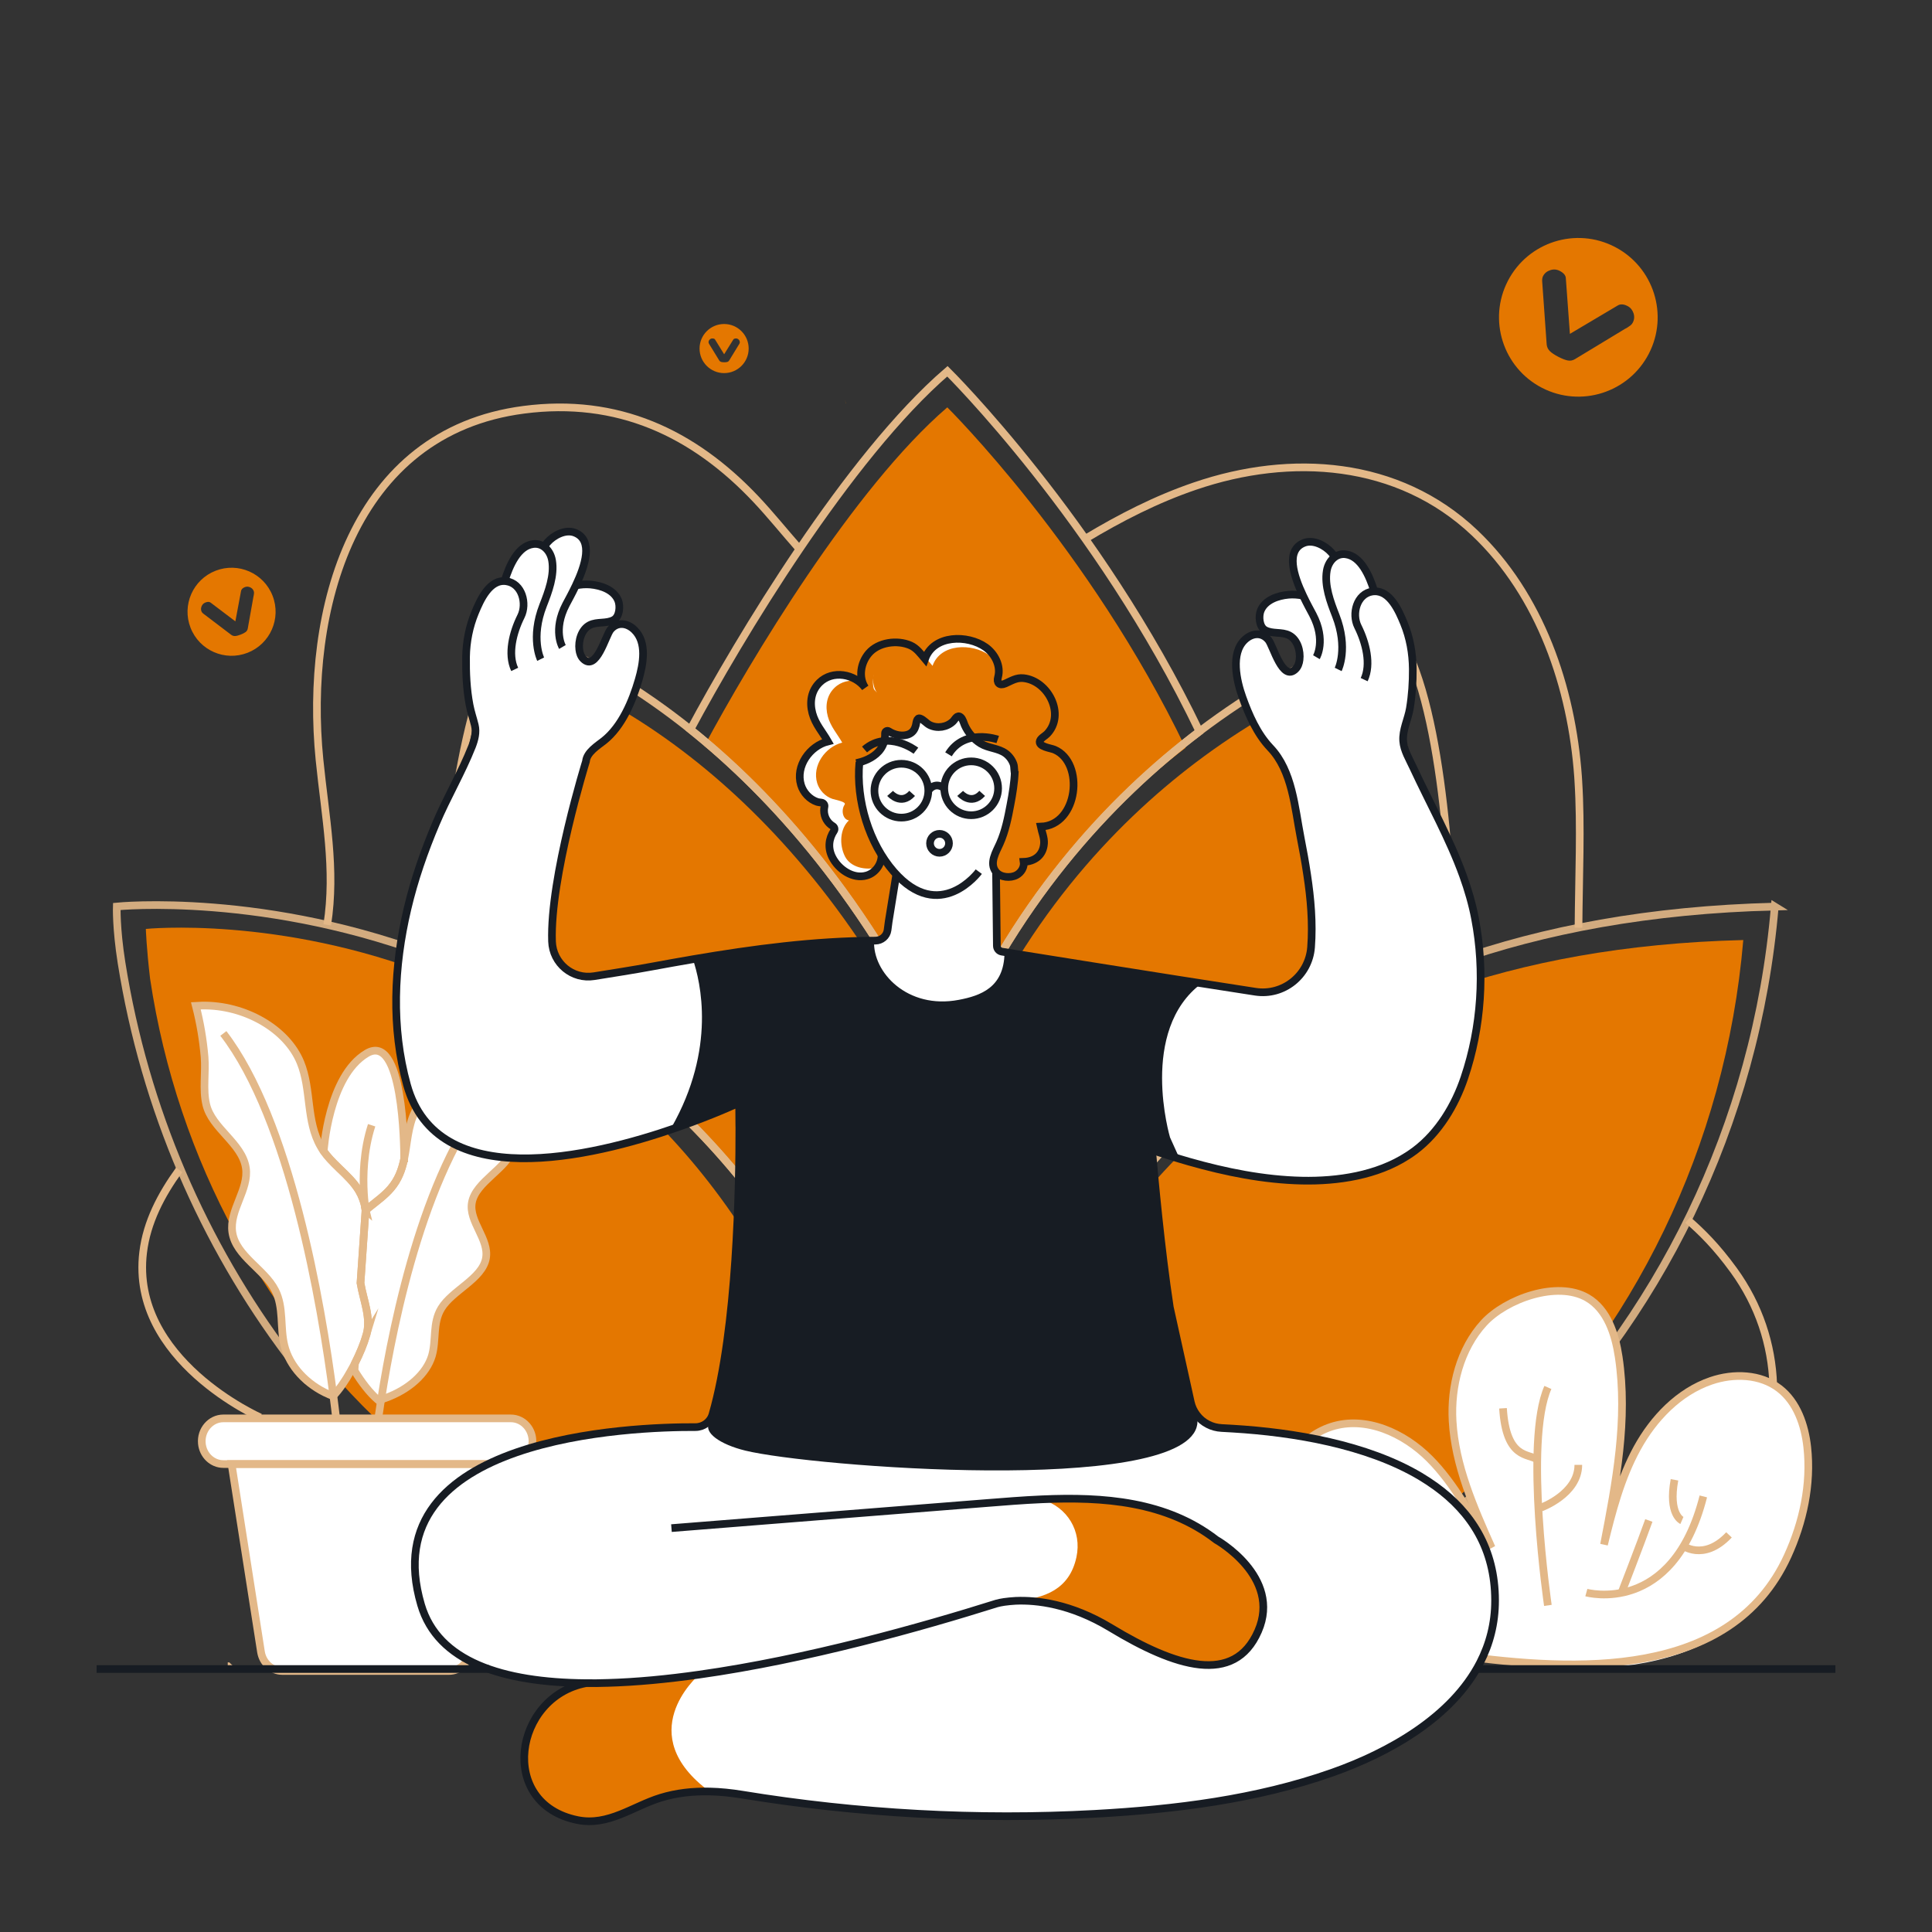 <?xml version="1.0" encoding="UTF-8"?><svg id="Layer_2" xmlns="http://www.w3.org/2000/svg" viewBox="0 0 1000 1000"><rect x="0" y="0" width="1000" height="1000" fill="#333333" stroke="none"/><defs><style>.cls-1{fill:#fff;}.cls-2{fill:#e47700;}.cls-3{fill:#171c23;}.cls-4{opacity:.9;}.cls-4,.cls-5{stroke:#e3b888;}.cls-4,.cls-5,.cls-6{fill:none;stroke-miterlimit:10;stroke-width:3.97px;}.cls-6{stroke:#171c23;}</style></defs><path class="cls-2" d="m437.61,207.8c-.03-.07-.1-.17-.13-.27t.07-.07c.03.1.03.2.07.34Z"/><path class="cls-2" d="m437.85,208.95c-.1-.37-.17-.71-.2-1.01.2.5.27.88.2,1.01Z"/><path class="cls-2" d="m454.37,718.65l-.03.03v-.1s.03.03.03.06Z"/><path class="cls-2" d="m482.77,553.33c-.25.56-.46,1.12-.71,1.72-18.46,44.92-31.33,98.73-34.33,163.09-51.25-125.54-136.27-186.31-212.03-215.49,1.36-41.95,7.19-114.89,31.03-159.72,0,0,40.32,9.43,91.07,49.19,40.04,31.37,86.63,81.68,124.97,161.21Z"/><path class="cls-2" d="m490.33,552.65l-1.73-.38c.25-.6.46-1.18.71-1.75.34.7.68,1.43,1.02,2.13Z"/><path class="cls-2" d="m454.37,718.65l-.03.03v-.1s.03.03.03.06Z"/><path class="cls-2" d="m490.33,552.65l-1.73-.38c.25-.6.46-1.18.71-1.75.34.7.68,1.43,1.02,2.13Z"/><path class="cls-2" d="m457.19,840.81c-.49.03-.98.03-1.48.03-191.22,0-349.63-144.91-378.02-334.23-1.91-16.16-2.2-25.8-2.2-25.8,0,0,68.98-6.99,149.01,24.49,70.95,27.92,150.57,86.07,198.56,206.2v.09l.03-.03c.29.72.58,1.43.84,2.18,14.34,36.35,25.76,78.34,33.22,126.81,0,.09.03.18.03.27Z"/><path class="cls-2" d="m454.37,718.65l-.03.03v-.1s.03.03.03.06Z"/><path class="cls-2" d="m902.32,486.57c-18.27,214.45-192.22,382.81-404.34,383.67.12-9.74,3.17-119.81,69.61-219.61,26.96-40.55,64.46-79.42,116.48-109.15,1.33-.76,2.62-1.5,3.98-2.23,1.63-.92,3.3-1.81,4.96-2.71.43-.25.89-.48,1.36-.73,1.63-.86,3.26-1.72,4.93-2.55.86-.45,1.73-.89,2.62-1.31,1.79-.92,3.61-1.81,5.42-2.67,1.69-.83,3.42-1.62,5.15-2.42.22-.1.4-.19.62-.29,1.29-.6,2.59-1.18,3.91-1.75,1.63-.76,3.27-1.46,4.93-2.16,4.84-2.1,9.83-4.11,14.92-6.02l1.76-.67c2.16-.83,4.31-1.62,6.5-2.39,44.06-15.63,96.02-25.5,157.21-27.02Z"/><path class="cls-2" d="m613.65,387.09c-43.32,32.82-92.13,84.54-124.34,163.42-38.27-81.11-84.77-132.42-124.74-164.41,23.6-44.02,77.1-133.44,125.75-175.26,0,0,73.62,72.77,123.32,176.25Z"/><path class="cls-2" d="m740.8,505.23c-2.15.75-4.26,1.53-6.38,2.34l-1.72.66c-4.99,1.87-9.89,3.84-14.63,5.9-1.63.69-3.23,1.37-4.84,2.12-1.3.56-2.57,1.12-3.84,1.72-.21.09-.39.19-.61.28-1.69.78-3.39,1.56-5.05,2.37-1.78.84-3.57,1.72-5.32,2.62-.88.41-1.72.84-2.57,1.28-1.63.81-3.23,1.65-4.83,2.5-.45.25-.91.47-1.33.72-1.63.87-3.26,1.75-4.87,2.65-1.33.72-2.6,1.44-3.9,2.19-51.02,29.16-87.8,67.29-114.25,107.07-65.17,97.89-68.16,205.86-68.28,215.41l-.15-.28c-7.8-50.68-19.74-94.58-34.73-132.57l1.18-3.87-2.05,1.59s-.03-.03-.03-.06c2.93-64.38,15.54-118.21,33.61-163.14l1.69.37c-.33-.69-.67-1.4-1-2.09,31.59-77.37,79.46-128.11,121.96-160.3,50.08-37.9,92.79-50.18,92.79-50.18,22.85,28.16,28.05,114.31,29.14,160.71Z"/><path class="cls-5" d="m452.34,729.35l-.03.03v-.1s.03.03.03.07Z"/><path class="cls-5" d="m489.3,551.49c-.26.61-.49,1.21-.75,1.85-19.49,48.45-33.08,106.51-36.25,175.94-54.11-135.43-143.88-200.99-223.87-232.47,1.43-45.26,7.6-123.95,32.76-172.3,0,0,42.57,10.17,96.16,53.07,42.28,33.84,91.46,88.12,131.95,173.92Z"/><path class="cls-5" d="m490.38,553.75l-1.83-.4c.26-.64.49-1.25.75-1.85.36.74.72,1.52,1.08,2.26Z"/><path class="cls-5" d="m452.34,729.35l-.03.03v-.1s.03.03.03.07Z"/><path class="cls-5" d="m490.38,553.75l-1.83-.4c.26-.64.49-1.25.75-1.85.36.74.72,1.52,1.08,2.26Z"/><path class="cls-4" d="m159.51,715.14c-3.54-4.31-7-8.72-10.34-13.2-43.81-58.19-74.21-127.79-86.27-203.65-2.86-18.12-2.46-29.09-2.46-29.09,0,0,77.75-7.88,167.99,27.61,79.97,31.48,169.74,97.04,223.85,232.47v.1l.03-.03c.34.81.67,1.62.94,2.46,16.2,40.98,29.06,88.32,37.48,142.97,0,.1.03.2.03.3-.57.03-1.11.03-1.68.03-111.62-.17-213.38-44.62-290.05-117.31-8.01-7.58-15.79-15.49-23.23-23.67"/><path class="cls-5" d="m452.34,729.35l-.03.03v-.1s.03.03.03.07Z"/><path class="cls-4" d="m918.62,469.23c-19.33,226.85-203.33,404.94-427.72,405.85.13-10.3,3.36-126.74,73.64-232.3,28.52-42.9,68.19-84.01,123.21-115.46,1.4-.81,2.77-1.58,4.21-2.36,1.73-.98,3.49-1.92,5.25-2.86.46-.27.95-.51,1.44-.77,1.73-.91,3.45-1.82,5.21-2.69.91-.47,1.83-.94,2.77-1.38,1.89-.98,3.81-1.92,5.74-2.83,1.79-.88,3.62-1.72,5.44-2.56.23-.1.42-.2.65-.3,1.37-.64,2.74-1.25,4.14-1.85,1.73-.81,3.46-1.55,5.22-2.29,5.12-2.22,10.4-4.34,15.78-6.36l1.86-.71c2.28-.88,4.56-1.72,6.88-2.53,46.61-16.53,101.57-26.97,166.3-28.59Z"/><path class="cls-5" d="m620.83,378.62c-45.83,34.72-97.46,89.43-131.52,172.87-40.48-85.8-89.67-140.08-131.95-173.92,24.97-46.57,81.56-141.15,133.02-185.4,0,0,77.87,76.97,130.45,186.44Z"/><path class="cls-1" d="m189.26,626.44v.03l-.03.03v-.03s0-.03-.03-.03c0-.03,0-.1-.03-.2,0-.07-.03-.13-.03-.27v-.03c-.03-.1-.03-.2-.03-.34.03.24.07.47.13.71.03.03.03.1.03.13Z"/><path class="cls-1" d="m189.63,691.09c-1.38,4.61-3.47,9.66-5.89,14.45-.67,1.31-1.35,2.59-2.09,3.87v.03c-2.96,5.29-6.2,10.03-9.23,13.13-.64-.2-1.28-.47-1.85-.71-.13-.03-.24-.1-.34-.13-11.65-5.08-20.41-14.61-23.03-25.32-2.32-9.43-.24-19.63-4.72-28.49-5.49-10.91-20.37-17.75-22.22-30.07-1.68-11.52,8.69-22.09,7-33.37-1.92-12.76-17.61-20.34-20.51-32.8-1.85-7.74-.2-16.67-.87-24.65-.77-8.86-2.26-17.71-4.51-26.43,1.08-.07,2.16-.1,3.23-.13,22.06-.37,43.77,12.02,50.91,29.43,5.76,14.07,2.83,30.34,10.47,43.54.44.84.97,1.65,1.55,2.46.98,1.38,2.09,2.69,3.23,3.97l2.42,2.53c.4.4.84.77,1.25,1.21.4.37.84.81,1.25,1.25,3.8,3.64,7.68,7.31,10.2,11.65.24.4.44.77.61,1.18.24.4.44.81.61,1.25.24.47.4.91.57,1.35.2.51.37,1.04.54,1.55.24.81.47,1.58.64,2.39.03.2.03.37.07.54,0,.07.03.13.03.2.03.07.03.13.03.2.03.13.03.24.07.34v.07c0,.13.03.27.07.37v.03c0,.13.03.2.03.27.03.1.03.17.03.2v.07l-2.59,37.58c1.52,9.09,5.66,18.15,3.03,27.01Z"/><path class="cls-1" d="m209.19,599.87v-.03c1.68-8.15,1.82-16.7,5.66-24.48,7.14-14.34,28.02-24.75,49.87-25.42h.4c1.99-.03,4.01-.03,6.03.1-2.26,7.54-3.84,15.19-4.61,22.86-.74,6.9.98,14.61-.91,21.25-3.06,10.78-19.4,17.31-21.38,28.32-1.75,9.76,9.06,18.89,7.27,28.82-1.92,10.64-17.41,16.53-23.13,25.96-4.61,7.64-2.46,16.43-4.85,24.55-2.79,9.26-11.95,17.51-24.11,21.85-.77.27-1.48.54-2.26.77h-.03c-.4.1-.88.27-1.28.37-.13-.1-.27-.24-.44-.37l-.03-.03c-3.91-3.33-8.28-8.96-11.92-14.98v-.03l.27-3.84c2.42-4.78,4.51-9.83,5.89-14.45,2.63-8.86-1.52-17.91-3.03-27.01l2.59-37.58h.03v-.03h.03v-.03c.27-.24.54-.44.81-.67.3-.2.57-.47.84-.71,4.01-3.23,8.32-6.33,11.41-10,3.84-4.51,5.62-9.46,6.77-14.65"/><path class="cls-1" d="m209.09,600.41c.03-.17.07-.34.1-.54v-.03"/><path class="cls-1" d="m209.19,599.84v.03c-.03.2-.07.37-.1.54-1.14,5.19-2.93,10.14-6.77,14.65-3.1,3.67-7.41,6.77-11.41,10-.27.24-.54.5-.84.71l-.81.71v-.03s0-.1-.03-.13c-.03-.13-.07-.24-.1-.34v-.03c-.03-.1-.03-.2-.03-.34,0,0,0-.03-.03-.03v-.07c-.03-.1-.03-.2-.07-.34,0-.07,0-.13-.03-.2.03-.07.03-.13,0-.2-.03-.17-.03-.34-.1-.54-.17-.81-.4-1.58-.64-2.39-.17-.51-.34-1.04-.54-1.55-.17-.44-.34-.88-.57-1.35-.13-.4-.34-.84-.61-1.25-.17-.4-.37-.77-.61-1.18-2.53-4.34-6.4-8.01-10.2-11.65-.4-.44-.84-.88-1.25-1.25-.4-.44-.84-.81-1.25-1.21l-2.42-2.53c-1.15-1.28-2.26-2.59-3.23-3.97,0,0,2.36-38.86,22.26-50.68,18.79-11.18,19.39,48.05,19.39,54.62Z"/><path class="cls-1" d="m209.09,600.41c.03-.17.07-.34.1-.54v-.03"/><path class="cls-1" d="m189.23,626.31v.17s0-.03-.03-.03c0-.03,0-.1-.03-.2,0-.07-.03-.13-.03-.27v-.03c-.03-.1-.03-.2-.03-.34.03.24.07.47.13.71Z"/><path class="cls-1" d="m256.58,562.43c-35.86,38.61-52.73,120.01-59.3,162h-.03c-.54,3.54-1.03,6.79-1.44,9.71"/><path class="cls-1" d="m259.89,757.79l-16.5,97.36c-.96,5.64-5.6,9.74-11.03,9.74h-86.23c-5.48,0-10.16-4.19-11.05-9.9l-15.22-97.21h140.02Z"/><path class="cls-1" d="m275.56,746.93h0c-.47,6.14-5.33,10.86-11.17,10.86H115.63c-5.77,0-10.6-4.63-11.15-10.69h0c-.63-6.94,4.54-12.95,11.15-12.95h148.77c6.54,0,11.7,5.9,11.17,12.78Z"/><path class="cls-1" d="m189.33,626.51c0-.2-.03-.44-.1-.64.07.4.1.64.1.64Z"/><path class="cls-1" d="m115.61,534.91c34.43,44.72,50.63,139,56.96,187.67.54,4.22,1.03,8.09,1.41,11.55"/><path class="cls-1" d="m192.36,582.43c-4.31,13.27-4.51,26.67-4.01,35.15.24,4.01.64,6.9.88,8.18"/><path class="cls-5" d="m189.26,626.44v.03l-.03.03v-.03s0-.03-.03-.03c0-.03,0-.1-.03-.2,0-.07-.03-.13-.03-.27v-.03c-.03-.1-.03-.2-.03-.34.03.24.07.47.13.71.03.03.03.1.03.13Z"/><path class="cls-5" d="m189.63,691.09c-1.38,4.61-3.47,9.66-5.89,14.45-.67,1.31-1.35,2.59-2.09,3.87v.03c-2.96,5.29-6.2,10.03-9.23,13.13-.64-.2-1.28-.47-1.85-.71-.13-.03-.24-.1-.34-.13-11.65-5.08-20.41-14.61-23.03-25.32-2.32-9.43-.24-19.63-4.72-28.49-5.49-10.91-20.37-17.75-22.22-30.07-1.68-11.52,8.69-22.09,7-33.37-1.92-12.76-17.61-20.34-20.51-32.8-1.85-7.74-.2-16.67-.87-24.65-.77-8.86-2.26-17.71-4.51-26.43,1.08-.07,2.16-.1,3.23-.13,22.06-.37,43.77,12.02,50.91,29.43,5.76,14.07,2.83,30.34,10.47,43.54.44.84.97,1.65,1.55,2.46.98,1.38,2.09,2.69,3.23,3.97l2.42,2.53c.4.4.84.77,1.25,1.21.4.37.84.81,1.25,1.25,3.8,3.64,7.68,7.31,10.2,11.65.24.4.44.77.61,1.18.24.4.44.81.61,1.25.24.47.4.91.57,1.35.2.51.37,1.04.54,1.55.24.81.47,1.58.64,2.39.03.2.03.37.07.54,0,.07.03.13.03.2.03.07.03.13.03.2.03.13.03.24.07.34v.07c0,.13.03.27.07.37v.03c0,.13.03.2.03.27.03.1.03.17.03.2v.07l-2.59,37.58c1.52,9.09,5.66,18.15,3.03,27.01Z"/><path class="cls-5" d="m209.19,599.87v-.03c1.68-8.15,1.82-16.7,5.66-24.48,7.14-14.34,28.02-24.75,49.87-25.42h.4c1.99-.03,4.01-.03,6.03.1-2.26,7.54-3.84,15.19-4.61,22.86-.74,6.9.98,14.61-.91,21.25-3.06,10.78-19.4,17.31-21.38,28.32-1.75,9.76,9.06,18.89,7.27,28.82-1.92,10.64-17.41,16.53-23.13,25.96-4.61,7.64-2.46,16.43-4.85,24.55-2.79,9.26-11.95,17.51-24.11,21.85-.77.27-1.48.54-2.26.77h-.03c-.4.1-.88.27-1.28.37-.13-.1-.27-.24-.44-.37l-.03-.03c-3.91-3.33-8.28-8.96-11.92-14.98v-.03l.27-3.84c2.42-4.78,4.51-9.83,5.89-14.45,2.63-8.86-1.52-17.91-3.03-27.01l2.59-37.58h.03v-.03h.03v-.03c.27-.24.54-.44.81-.67.3-.2.57-.47.84-.71,4.01-3.23,8.32-6.33,11.41-10,3.84-4.51,5.62-9.46,6.77-14.65"/><path class="cls-5" d="m209.09,600.41c.03-.17.07-.34.1-.54v-.03"/><path class="cls-5" d="m209.19,599.84v.03c-.03.2-.07.37-.1.54-1.14,5.19-2.93,10.14-6.77,14.65-3.1,3.67-7.41,6.77-11.41,10-.27.24-.54.5-.84.71l-.81.71v-.03s0-.1-.03-.13c-.03-.13-.07-.24-.1-.34v-.03c-.03-.1-.03-.2-.03-.34,0,0,0-.03-.03-.03v-.07c-.03-.1-.03-.2-.07-.34,0-.07,0-.13-.03-.2.03-.07.03-.13,0-.2-.03-.17-.03-.34-.1-.54-.17-.81-.4-1.58-.64-2.39-.17-.51-.34-1.04-.54-1.55-.17-.44-.34-.88-.57-1.35-.13-.4-.34-.84-.61-1.25-.17-.4-.37-.77-.61-1.18-2.53-4.34-6.4-8.01-10.2-11.65-.4-.44-.84-.88-1.25-1.25-.4-.44-.84-.81-1.25-1.21l-2.42-2.53c-1.15-1.28-2.26-2.59-3.23-3.97,0,0,2.36-38.86,22.26-50.68,18.79-11.18,19.39,48.05,19.39,54.62Z"/><path class="cls-5" d="m209.09,600.41c.03-.17.07-.34.1-.54v-.03"/><path class="cls-5" d="m189.23,626.31v.17s0-.03-.03-.03c0-.03,0-.1-.03-.2,0-.07-.03-.13-.03-.27v-.03c-.03-.1-.03-.2-.03-.34.03.24.07.47.13.71Z"/><path class="cls-5" d="m256.58,562.43c-35.86,38.61-52.73,120.01-59.3,162h-.03c-.54,3.54-1.03,6.79-1.44,9.71"/><path class="cls-5" d="m259.89,757.79l-16.5,97.36c-.96,5.64-5.6,9.74-11.03,9.74h-86.23c-5.48,0-10.16-4.19-11.05-9.9l-15.22-97.21h140.02Z"/><path class="cls-5" d="m275.56,746.93h0c-.47,6.14-5.33,10.86-11.17,10.86H115.63c-5.77,0-10.6-4.63-11.15-10.69h0c-.63-6.94,4.54-12.95,11.15-12.95h148.77c6.54,0,11.7,5.9,11.17,12.78Z"/><path class="cls-5" d="m189.33,626.51c0-.2-.03-.44-.1-.64.07.4.1.64.1.64Z"/><path class="cls-5" d="m115.61,534.91c34.43,44.72,50.63,139,56.96,187.67.54,4.22,1.03,8.09,1.41,11.55"/><path class="cls-5" d="m192.36,582.43c-4.31,13.27-4.51,26.67-4.01,35.15.24,4.01.64,6.9.88,8.18"/><path class="cls-5" d="m752.32,497.82c-2.31.81-4.6,1.65-6.88,2.53l-1.86.71c-5.38,2.02-10.66,4.14-15.78,6.36-1.76.74-3.49,1.48-5.22,2.29-1.4.61-2.77,1.21-4.14,1.85-.23.1-.42.2-.65.3-1.83.84-3.65,1.68-5.44,2.56-1.92.91-3.85,1.85-5.74,2.83-.95.44-1.86.91-2.77,1.38-1.76.88-3.49,1.78-5.21,2.69-.49.27-.98.5-1.44.77-1.76.94-3.52,1.89-5.25,2.86-1.43.77-2.8,1.55-4.21,2.36-55.02,31.45-94.69,72.56-123.21,115.46-70.28,105.56-73.5,222-73.64,232.3l-.16-.3c-8.41-54.65-21.28-101.99-37.45-142.97l1.27-4.18-2.22,1.72s-.03-.03-.03-.07c3.16-69.43,16.75-127.48,36.25-175.94l1.83.4c-.36-.74-.72-1.52-1.08-2.26,34.06-83.44,85.69-138.16,131.52-172.87,54.01-40.88,100.07-54.11,100.07-54.11,24.64,30.37,30.25,123.27,31.42,173.31Z"/><path class="cls-1" d="m755.59,856.99c-7.17-1.44-14.22-3.16-21.08-5.16-28.21-8.25-61.03-22.33-72.24-51.93-5.75-15.19-3.25-33.23,6.41-46.28,5.12-6.92,12.21-12.49,20.4-15.14,17.85-5.77,37.6,3.23,50.84,16.52,13.24,13.29,21.76,30.42,32.13,46.06-9.37-21.01-18.89-42.6-20.19-65.57-1.01-17.9,3.86-37.31,16.2-50.76,11.36-12.38,37.91-22.07,53.56-12.97,10.32,6,14.43,18.76,16.21,30.56,4.85,32.29-1.38,65.1-7.59,97.15,4.18-17.14,8.66-34.43,17.15-49.9,8.49-15.46,21.53-29.13,38.22-34.85,11.69-4.01,25.57-3.58,35.36,3.97,9.14,7.04,13.22,18.93,14.47,30.39,2.1,19.21-2.42,38.71-10.2,56.4-29.03,66.04-109.54,63.54-169.65,51.49Z"/><path class="cls-1" d="m821.09,824.31s44.75,12.43,60.55-49.77"/><path class="cls-1" d="m801.18,718.14c-12.44,28.2,0,112.81,0,112.81"/><path class="cls-1" d="m759.71,822.39c-1.87-.32-19.81-2.83-35.12-9.86-11.85-5.44-22.12-13.6-22.12-25.54"/><path class="cls-1" d="m728.18,786.99s-17.5,20.4-3.6,25.54"/><path class="cls-1" d="m716.57,831.09c2.49-3.46,15.44,3.48,23.9-12.85"/><path class="cls-1" d="m795.65,755.47c-4.42-3.32-16.04,0-17.7-26.54"/><path class="cls-1" d="m797.58,780.35s19.36-6.98,19.36-22.15"/><path class="cls-1" d="m839.19,824.67s10.1-26.07,14.25-37.68"/><path class="cls-1" d="m870.55,799.76s11.09,8.79,24.37-5.31"/><path class="cls-1" d="m870.55,786.99s-7.16-3.1-3.84-21.04"/><path class="cls-5" d="m755.59,856.99c-7.24-.98-14.22-3.16-21.08-5.16-28.21-8.25-61.03-22.33-72.24-51.93-5.75-15.19-3.25-33.23,6.41-46.28,5.12-6.92,12.21-12.49,20.4-15.14,17.85-5.77,37.6,3.23,50.84,16.52,13.24,13.29,21.76,30.42,32.13,46.06-9.37-21.01-18.89-42.6-20.19-65.57-1.01-17.9,3.86-37.31,16.2-50.76,11.36-12.38,37.91-22.07,53.56-12.97,10.32,6,14.43,18.76,16.21,30.56,4.85,32.29-1.38,65.1-7.59,97.15,4.18-17.14,8.66-34.43,17.15-49.9,8.49-15.46,21.53-29.13,38.22-34.85,11.69-4.01,25.57-3.58,35.36,3.97,9.14,7.04,13.22,18.93,14.47,30.39,2.1,19.21-2.14,38.83-10.2,56.4-29.5,64.29-110.63,59.44-169.65,51.49Z"/><path class="cls-5" d="m821.09,824.31s44.75,12.43,60.55-49.77"/><path class="cls-5" d="m801.18,718.14c-12.44,28.2,0,112.81,0,112.81"/><path class="cls-5" d="m759.71,822.39c-1.87-.32-19.81-2.83-35.12-9.86-11.85-5.44-22.12-13.6-22.12-25.54"/><path class="cls-5" d="m728.18,786.99s-17.5,20.4-3.6,25.54"/><path class="cls-5" d="m716.57,831.09c2.49-3.46,15.44,3.48,23.9-12.85"/><path class="cls-5" d="m795.65,755.47c-4.42-3.32-16.04,0-17.7-26.54"/><path class="cls-5" d="m797.58,780.35s19.36-6.98,19.36-22.15"/><path class="cls-5" d="m839.19,824.67s10.1-26.07,14.25-37.68"/><path class="cls-5" d="m870.55,799.76s11.09,8.79,24.37-5.31"/><path class="cls-5" d="m870.55,786.99s-7.16-3.1-3.84-21.04"/><path class="cls-5" d="m873.6,631.43c7.1,6.16,14.82,13.74,23.77,26.06,13.13,18.08,19.73,38.59,20.44,59.13"/><path class="cls-5" d="m561.73,278.88c18.01-10.84,36.77-20.47,56.74-27.27,49.77-17.04,105.26-13.23,144.69,24.08,34.18,32.33,50.34,80.31,53.64,126.3.03.67.1,1.38.13,2.09,1.52,23.71.27,49.87.1,76.07"/><path class="cls-5" d="m169.38,478.7c4.51-28.79-1.04-55.86-4.01-85.49-7.71-77.24,16.84-169.57,105.76-181.12,48.32-6.3,87.55,11.75,120.21,46.37,7.34,7.78,14.68,16.9,22.46,25.73"/><path class="cls-5" d="m134.7,733.66s-67.34-29.67-60.61-85.39c1.89-15.72,9.29-29.8,18.65-42.73"/><path class="cls-1" d="m743.03,770.82c-2.57-1.85-5.24-3.6-8.01-5.26-27.66-16.37-65.34-22.72-96.95-24.62-1.93-.13-3.83-.24-5.71-.32-2.56-.13-4.97-.77-7.14-1.9-2.3-1.16-4.28-2.83-5.82-4.89-1.77-6.85-3.65-12.83-5.58-18.01l-4.44-20.04c-1.61-5.74-2.99-11.66-3.89-17.61-4.6-30.07-8.01-67.43-9.2-81.42.16.05.29.11.45.13l13.72,4.39c.05.03.11.03.16.05,1.61.48,3.25.95,4.87,1.43,18.88,5.37,38.69,9.39,58.36,9.81,18.54.4,38.87-2.64,54.71-12.91,1.32-.85,2.62-1.75,3.89-2.7,12.22-9.2,20.71-23.32,25.52-37.66,8.86-26.26,10.74-55.08,5.53-82.32-1.45-7.64-3.62-15.02-6.21-22.21-6.96-19.25-17.11-37.29-25.78-55.96-2.01-4.36-4.87-8.94-5.21-13.78-.42-5.77,2.54-11.32,3.46-16.92,1.11-6.74,1.56-13.57,1.51-20.39-.08-8.09-1.51-16.16-4.57-23.64-2.59-6.32-7.19-16.92-15.36-16.53-2.62-8.38-6.95-18.09-14.7-19.17-2.2-.32-4.13.26-5.69,1.38-.56-.82-1.19-1.59-1.82-2.33-3.23-3.62-9.31-6.88-14.2-4.95-9.7,3.83-5.26,17.19-.45,27.32-2.51-.53-5.05-.71-7.54-.5-5.66.5-12.19,2.78-14.39,8.22-1.19,2.96-.77,8.41,2.27,10.1,3.86,2.12,8.59.71,12.46,2.7,4.31,2.22,5.95,8.17,5.37,12.67-.21,1.75-.79,3.52-2.04,4.76-6.82,6.82-11.5-11.98-14.1-15.1-3.52-4.23-8.67-3.46-12.35.11-7.25,7.01-4.1,21.1-1.06,29.56,3.31,9.26,7.59,19.01,14.44,26.21,11.4,11.95,12.64,30.99,15.66,46.41,1.24,6.37,2.43,12.8,3.38,19.23,1.9,12.46,2.99,25.02,2.04,37.58-1.11,14.62-14.33,25.25-28.83,23.03-8.14-1.24-17.69-2.72-27.85-4.31.05-.03.08-.08.13-.11-13.86-4.71-26.1-5.29-38.29-5.92-34.38-5.45-65.27-10.42-65.27-10.42-1.48-.26-2.54-1.53-2.54-3.04l-.42-38.19c2.35,2.88,7.46,3.28,10.58,1.61,2.46-1.3,4.15-4.13,3.73-6.85v-.03c2.17-.05,4.15-.56,5.79-1.48.53-.32,1.03-.66,1.51-1.06,1.85-1.59,3.02-3.91,3.23-6.95.05-.71,0-1.45-.11-2.19-.03-.26-.08-.53-.13-.82-.11-.56-.24-1.11-.4-1.69-.08-.34-.19-.69-.29-1.03-.26-1-.56-1.98-.77-2.96v-.03c.11,0,.24,0,.34-.03,1.03-.05,1.98-.21,2.93-.42.93-.21,1.83-.53,2.67-.9.48-.21.95-.45,1.4-.71.08-.03.16-.08.21-.13.77-.48,1.51-1,2.19-1.61.24-.18.45-.4.66-.61.4-.37.77-.77,1.11-1.16.45-.53.87-1.08,1.24-1.64.19-.24.37-.5.5-.77,1.38-2.17,2.35-4.65,2.96-7.22.05-.24.11-.48.16-.71,2.01-9.52-.95-20.39-9.36-23.93-1.67-.71-7.59-1.4-7.59-3.91,0-.19.03-.34.08-.53,0-.03,0-.08.03-.11.13-.37.37-.69.66-1,.13-.16.32-.32.48-.48.34-.32.74-.61,1.11-.9.4-.26.77-.56,1.08-.82.16-.13.29-.26.42-.4.26-.29.53-.58.77-.87.24-.29.48-.58.66-.9.21-.32.42-.63.61-.98.21-.32.4-.63.53-.98.32-.61.56-1.22.74-1.85.34-1.06.56-2.14.63-3.23.03-.4.05-.79.05-1.19.03-8.78-7.17-17.88-16.21-18.83-1.61-.19-3.02.05-4.34.5-.69.24-1.35.5-2.04.82-.34.16-.66.32-1.01.48-.69.32-1.38.66-2.09.98-.74.32-1.38.48-1.9.48-.16,0-.29-.03-.45-.05-.11-.03-.21-.05-.29-.08-.21-.05-.4-.16-.56-.32-.16-.11-.32-.29-.42-.48t-.03-.03c-.08-.18-.16-.37-.18-.58-.03-.03-.03-.05-.03-.08-.05-.21-.08-.45-.08-.71,0-.42.05-.93.21-1.45.29-1.06.42-2.12.42-3.17,0-.4-.03-.77-.08-1.16-.05-.53-.13-1.06-.24-1.59-.87-3.78-3.36-7.27-6.56-9.57-9.18-6.48-26.37-6.51-31.1,5.5-.11.19-.16.37-.24.56-.61-.71-1.22-1.45-1.82-2.19-.42-.26-.85-.5-1.32-.71-6.35-2.78-15.44-1.59-20.07,3.83-3.83,4.5-5.1,11.45-1.69,16.55-1.88-2.49-4.55-4.34-7.46-5.34.34.98.82,1.9,1.4,2.8-.26-.37-.58-.71-.87-1.06-.24-.26-.48-.5-.71-.74-.29-.29-.58-.56-.87-.79-.29-.26-.61-.5-.93-.74-5.95-4.36-14.7-4.81-20.26.63-4.34,4.26-5.24,10.15-3.7,15.87,1.53,5.71,5.24,9.68,8.04,14.6-9.39,2.35-16.9,12.77-13.94,22.53,1.22,3.99,4.42,7.46,8.41,8.78.37.13,1.16.24,2.17.37,1.03.13,1.8,1.08,1.59,2.09-.16.66-.24,1.35-.24,2.04,0,3.41,1.82,6.4,4.55,8.04.85.53,1.16,1.61.61,2.43-2.67,4.02-3.31,8.81-.87,13.67,3.09,6.19,10.66,11.56,17.8,9.44,2.33-.69,4.28-2.19,5.63-4.15.16-.16.26-.32.37-.5.03-.05.05-.11.11-.16,1.03-1.53,1.75-3.33,2.01-5.1,1.8,2.83,3.75,5.47,5.9,7.93.45.5.87.98,1.3,1.45l-3.94,24.41-.58,4.39c-.42,3.15-3.12,5.45-6.29,5.47-.87,0-1.77,0-2.64.03v-.03c-1.77.03-3.52.05-5.26.11-5.29.13-10.55.37-15.81.69-3.97.26-7.91.56-11.85.9-1.96.16-3.91.34-5.9.56-1.96.19-3.94.4-5.9.61-3.83.42-7.7.87-11.53,1.38-4.63.61-9.23,1.24-13.86,1.9-7.25,1.06-14.47,2.22-21.71,3.46v.03c-7.06,1.22-14.1,2.49-21.16,3.78-9.92,1.82-19.94,3.36-29.96,4.97-11.21,1.82-21.42-6.64-21.79-17.98-1.14-33.03,17.56-93.19,17.56-93.19.42-4.68,5.95-8.04,9.26-10.66,9.34-7.38,14.84-20.57,18.06-31.68,2.27-7.93,4.44-19.25-2.27-25.76-3.68-3.57-8.83-4.34-12.35-.11-2.59,3.12-7.27,21.92-14.09,15.1-1.24-1.24-1.83-3.01-2.04-4.76-.58-4.5,1.06-10.45,5.37-12.67,3.86-1.98,8.59-.58,12.46-2.7,3.04-1.69,3.46-7.14,2.27-10.1-2.19-5.45-8.73-7.72-14.39-8.22-2.49-.21-5.02-.03-7.54.5,4.81-10.13,9.26-23.48-.45-27.32-4.89-1.93-10.97,1.32-14.2,4.95-.64.74-1.27,1.51-1.83,2.33-1.56-1.11-3.49-1.69-5.69-1.38-7.75,1.08-12.09,10.79-14.7,19.17-8.09-.4-12.67,9.97-15.29,16.32-2.99,7.25-4.52,15.02-4.65,22.88-.11,8.33.26,16.71,1.83,24.94.66,3.54,1.85,6.93,2.7,10.39.93,3.78-.08,7.54-1.46,11.08-5.37,13.59-12.93,26.31-18.62,39.8-6.06,14.31-11.19,29.01-14.76,44.16-7.06,29.83-8.52,61.46-.26,91.21,15.6,56.22,94.64,37.76,139.92,21.98,18.93-6.58,31.97-12.72,31.97-12.72,0,0,.11,4.36.11,11.74h.03v1.03c-.05,9.94-.93,89.78-14.36,148.35-.26.45-.4.69-.45.77.11-.08.32-.08.45.63-1.48,3.23-4.73,5.34-8.38,5.34-32.18-.13-167.69,4.44-142.01,91.95,4.81,16.45,17.37,27.03,34.96,33.24,13.99,4.97,31.21,7.17,50.27,7.33h.13c-37.26,7.06-45.93,62.49-4.36,70.87,15.97,3.23,28.67-7.14,43.05-11.56,8.25-2.54,16.77-3.41,25.33-3.23,5.58.13,11.19.71,16.69,1.61,60.14,9.84,121.91,13.28,182.84,9.94,41.33-2.27,83.46-7.46,122.68-21.29,29.56-10.45,62.04-28.72,76.56-56.96,4.92-9.57,7.8-20.28,7.77-32.24-.03-26.68-12.35-45.64-30.81-59Z"/><path class="cls-5" d="m119.42,863.88c-.5-.48-1-.95-1.51-1.43h-.03"/><path class="cls-3" d="m613.83,714.36l-4.44-20.04c-1.61-5.74-2.99-11.66-3.89-17.61-4.6-30.07-8.01-67.43-9.2-81.42l14.33,4.57-5.02-11.13s-16.47-55.43,16.47-79.84c-23.83-8.12-42.92-3.94-65.21-9.07-8.59-1.98-17.66-3.76-27.69-5.39l-7.25-1.27c-.29,19.7-14.02,24.17-25.28,26.31-27.77,5.32-47.05-14.94-46.2-32.58-30.83.34-61.3,4.42-91.82,9.6,3.94,11.56,12.24,46.2-11.11,87.16l3.04-.11c18.93-6.58,31.97-12.72,31.97-12.72,0,0,.11,4.36.11,11.74h.03v1.03c-.05,9.94-.93,89.78-14.36,148.35-1.03,1.9-.23-.44.01,1.67-.05.26-.8,1.11-1.65,5.18l.64-2.59c-3.62,5.18,5.44,11.47,18.53,14.65,34.22,8.36,222.85,22.95,233.51-12.06.61-1.98.66-4.13.05-6.43-1.77-6.85-3.65-12.83-5.58-18.01Z"/><path class="cls-2" d="m367.31,927.29c-8.57-.19-17.08.69-25.33,3.23-14.39,4.42-27.08,14.78-43.05,11.56-41.57-8.38-32.9-63.81,4.36-70.87h.05c3.57-.08,7.14-.11,10.68-.11h.24c17.16,0,33.88.45,47.6-4.28-1.32,1.16-34.75,30.83,5.45,60.48Z"/><path class="cls-6" d="m521.93,493.11v.05c-.29,19.7-14.02,24.17-25.28,26.31-27.77,5.32-47.05-14.94-46.2-32.58v-.03"/><path class="cls-6" d="m303.34,871.2h-.05c-37.26,7.06-45.93,62.49-4.36,70.87,15.97,3.23,28.67-7.14,43.05-11.56,8.25-2.54,16.77-3.41,25.33-3.23,5.58.13,11.19.71,16.69,1.61,60.14,9.84,121.91,13.28,182.84,9.94,41.33-2.27,83.46-7.46,122.68-21.29,29.57-10.45,62.04-28.72,76.56-56.96,4.92-9.57,7.8-20.28,7.77-32.24-.03-26.68-12.35-45.64-30.81-59-2.57-1.85-5.24-3.6-8.01-5.26-27.66-16.37-65.34-22.72-96.95-24.62-1.93-.13-3.83-.24-5.71-.32-2.57-.13-4.97-.77-7.14-1.9-2.3-1.16-4.28-2.83-5.82-4.89-1.45-1.9-2.51-4.13-3.07-6.61l-2.51-11.4-4.44-20.05-3.89-17.61c-4.6-30.07-8.01-67.43-9.2-81.42"/><path class="cls-2" d="m651.17,844.31c-12.32,28.19-42.81,18.54-76.32-1.75-20.79-12.59-38.53-14.39-48.98-13.96,14.76-1.32,27.66-5.87,31.28-22.56,2.94-13.57-4.71-26.02-17.93-29.99,31.79-1.4,64.39.95,90.26,20.97,0,0,34.03,19.07,21.69,47.28Z"/><path class="cls-2" d="m539.04,427.8c-.11.03-.24.03-.34.03.32,1.56.9,3.23,1.3,4.89.29,1.3.48,2.59.4,3.83-.42,6.06-4.71,9.34-10.52,9.49.42,2.75-1.27,5.58-3.73,6.88-3.12,1.64-8.22,1.27-10.58-1.61-2.78-3.36-1.4-7.51.29-11.19v-.03c.61-1.3,1.22-2.51,1.72-3.62.61-1.38,1.14-2.75,1.61-4.15,1.77-5.13,2.83-10.53,3.83-15.84,1-5.34,1.93-10.87,2.19-16.42-.37-1.35-.13-3.28-.66-4.68-.77-2.14-2.19-4.07-4.05-5.42-3.81-2.8-8.86-2.62-12.9-5.1-3.65-2.22-6.58-5.71-8.28-9.55-.34-.82-.66-1.88-1.14-2.8-.24-.5-.56-.98-.95-1.3-1.83-1.53-2.88,1.16-3.99,2.22-2.3,2.17-5.5,3.17-8.59,2.86h-.03c-1.16-.16-2.3-.48-3.38-1-.82-.4-1.51-.98-2.2-1.53-.85-.74-1.69-1.45-2.72-1.85-1.9-.71-2.01,2.43-2.27,3.52-.53,1.96-1.45,3.54-3.31,4.44-1.01.5-2.14.77-3.31.79-1.32.05-2.67-.13-3.94-.53-1.27-.37-2.46-.95-3.46-1.61-.87-.58-1.98.08-1.93,1.11.37,10.34-9.31,13.94-13.28,14.97-1.51,16.4,2.96,34.56,11.9,48.63-.29,2.01-1.19,4.07-2.49,5.76-6.53,1.64-14.07-.13-16.9-5.76-2.99-5.98-2.59-14.31,2.07-18.59-3.22-.5-4.13-5.27-2.28-8.07.16-.26.24-.42.13-.69-.4-1.08-5.15-1.97-6.45-2.4-3.7-1.27-6.69-4.44-7.83-8.17-2.75-9.07,4.23-18.75,12.96-20.94-2.59-4.57-6.03-8.28-7.46-13.57-1.43-5.32-.61-10.82,3.44-14.76,3.41-3.36,8.12-4.31,12.54-3.38,1.27.93,2.43,2.06,3.38,3.33-.61-.87-1.06-1.82-1.4-2.8,2.91,1,5.58,2.86,7.46,5.34-3.41-5.1-2.14-12.06,1.69-16.55,4.63-5.42,13.72-6.61,20.07-3.83.48.21.9.45,1.32.71.61.74,1.22,1.48,1.82,2.19.08-.19.13-.37.24-.56,1.32,1.27,2.46,2.75,3.65,4.15,4.12-11.71,20.49-11.74,29.14-5.63,2.01,1.43,3.73,3.38,4.87,5.58.42,1.96.42,3.94-.11,5.9-.53,1.85-.11,3.25,1.08,3.65.63.24,1.53.13,2.64-.34,3.17-1.43,5.79-3.17,9.47-2.78,12.03,1.27,20.76,16.87,13.65,27.05-.4.61-.9,1.22-1.43,1.77-1.01,1.03-3.25,2.17-3.76,3.6-.03.03-.03.08-.03.11-.9,2.96,5.74,3.68,7.51,4.44,15.71,6.58,12.4,38.82-6.69,39.83Z"/><path class="cls-6" d="m266.4,346.49c-3.73-7.93-.95-19.07,3.25-27.48,3.25-6.53.66-17.03-7.64-18.17-8.62-1.16-13.43,9.71-16.13,16.26-2.99,7.25-4.52,15.02-4.65,22.87-.11,8.33.26,16.71,1.82,24.94.66,3.54,1.85,6.93,2.7,10.39.93,3.78-.08,7.54-1.45,11.08-5.37,13.59-12.93,26.31-18.62,39.8-6.06,14.31-11.19,29.01-14.76,44.16-7.06,29.83-8.52,61.46-.26,91.21,15.6,56.22,94.65,37.76,139.92,21.98,18.93-6.58,31.97-12.72,31.97-12.72,0,0,.11,4.36.11,11.74.03.34.03.69.03,1.03.05,29.67-1.14,104.22-13.91,148.51-1.11,3.91-4.73,6.58-8.83,6.58-32.18-.13-167.69,4.44-142.01,91.95,8.67,29.57,42.29,40.2,85.23,40.57h.19c3.49.05,7.06.03,10.68-.11h.24c15.15-.42,31.26-1.98,47.65-4.31,55.93-7.88,115.46-24.7,153.91-36.81,0,0,2.43-.74,6.77-1.14.95-.11,2.04-.19,3.17-.24h.11c10.45-.42,28.19,1.38,48.98,13.96,33.51,20.28,64,29.94,76.32,1.75,12.35-28.22-21.68-47.28-21.68-47.28-25.86-20.02-58.47-22.37-90.26-20.97h-.03c-9.81.42-19.57,1.24-29.01,1.98-37.74,3.01-75.5,6-113.24,8.99-16.48,1.32-32.95,2.62-49.43,3.94"/><path class="cls-6" d="m279.85,341.19s-5.39-10.89,1.28-27.92c2.75-7.01,5.92-15.47,4.63-23.14-.48-2.88-1.98-5.58-4.2-7.14-1.56-1.11-3.49-1.69-5.69-1.38-7.75,1.08-12.09,10.79-14.7,19.17"/><path class="cls-6" d="m291.11,334.87s-5.11-8.66,1.87-22.02c1.16-2.22,3.15-5.76,5.05-9.81,4.81-10.13,9.26-23.48-.45-27.32-4.89-1.93-10.97,1.32-14.2,4.95-.63.74-1.27,1.51-1.82,2.33"/><path class="cls-6" d="m298.02,303.04c2.51-.53,5.05-.71,7.54-.5,5.66.5,12.19,2.78,14.39,8.22,1.19,2.96.77,8.41-2.27,10.1-3.86,2.12-8.59.71-12.46,2.7-4.31,2.22-5.95,8.17-5.37,12.67.21,1.75.79,3.52,2.04,4.76,6.82,6.82,11.5-11.98,14.1-15.1,3.52-4.23,8.67-3.46,12.35.11,6.72,6.5,4.55,17.8,2.26,25.74-3.21,11.11-8.72,24.31-18.04,31.68-3.32,2.62-8.84,5.98-9.26,10.68,0,0-18.69,60.15-17.57,93.18.39,11.35,10.57,19.8,21.79,17.99,10.03-1.62,20.06-3.16,29.97-4.99,7.06-1.3,14.1-2.57,21.16-3.78,31.39-5.34,62.73-9.49,94.46-9.63,3.17-.03,5.87-2.33,6.29-5.47l.58-4.39,3.95-24.41"/><path class="cls-6" d="m706.09,351.78c3.73-7.93.95-19.07-3.25-27.48-3.28-6.53-.66-17.03,7.64-18.17.29-.03.58-.05.85-.05,8.17-.4,12.77,10.21,15.36,16.53,3.07,7.48,4.5,15.55,4.57,23.64.05,6.82-.4,13.65-1.51,20.39-.93,5.61-3.89,11.16-3.46,16.92.34,4.84,3.2,9.41,5.21,13.78,8.67,18.67,18.83,36.71,25.78,55.96,2.59,7.19,4.76,14.57,6.21,22.21,5.21,27.24,3.33,56.06-5.53,82.32-4.81,14.33-13.3,28.45-25.52,37.66-1.27.95-2.57,1.85-3.89,2.7-15.84,10.26-36.18,13.3-54.71,12.9-19.67-.42-39.48-4.44-58.36-9.81-3.31-.95-6.58-1.93-9.86-2.96-3.44-1.08-6.85-2.19-10.26-3.36-3.57-1.24-7.14-2.49-10.68-3.81"/><path class="cls-6" d="m711.33,306.08c-2.62-8.38-6.95-18.09-14.7-19.17-2.19-.32-4.13.26-5.69,1.38-2.22,1.56-3.73,4.26-4.2,7.14-1.3,7.67,1.88,16.13,4.63,23.14,6.66,17.03,1.27,27.93,1.27,27.93"/><path class="cls-6" d="m690.94,288.28c-.56-.82-1.19-1.59-1.82-2.33-3.23-3.62-9.31-6.88-14.2-4.95-9.71,3.83-5.26,17.19-.45,27.32,1.9,4.05,3.89,7.59,5.05,9.81,6.98,13.35,1.85,22.03,1.85,22.03"/><path class="cls-6" d="m674.47,308.33c-2.51-.53-5.05-.71-7.54-.5-5.66.5-12.19,2.78-14.39,8.22-1.19,2.96-.77,8.41,2.27,10.1,3.86,2.12,8.59.71,12.46,2.7,4.31,2.22,5.95,8.17,5.37,12.67-.21,1.75-.79,3.52-2.04,4.76-6.82,6.82-11.5-11.98-14.1-15.1-3.52-4.23-8.67-3.46-12.35.11-7.25,7.01-4.1,21.1-1.06,29.57,3.31,9.26,7.59,19.01,14.44,26.21,11.4,11.95,12.64,30.99,15.66,46.41,1.24,6.37,2.43,12.8,3.38,19.23,1.9,12.46,2.99,25.02,2.04,37.58-1.11,14.62-14.33,25.25-28.82,23.03-44.72-6.85-131.27-20.76-131.27-20.76-1.48-.26-2.54-1.53-2.54-3.04l-.42-38.19"/><path class="cls-6" d="m444.82,394.59c-1.82,19.67,5,41.91,17.8,56.57,23.88,27.32,44,0,44,0"/><path class="cls-6" d="m525.45,400.69c-.69-1.3-.28-3.65-.89-5.3-.79-2.15-2.2-4.07-4.05-5.43-3.82-2.79-8.87-2.62-12.9-5.09-3.67-2.25-6.59-5.72-8.3-9.57-.55-1.25-.98-3.18-2.07-4.09-1.83-1.53-2.89,1.16-4.01,2.22-3.16,2.99-8.06,3.78-11.98,1.86-1.81-.89-3.05-2.68-4.94-3.39-1.88-.71-1.99,2.42-2.28,3.52-.51,1.94-1.44,3.53-3.29,4.45-3.3,1.64-7.82.56-10.71-1.37-.87-.58-1.98.07-1.94,1.12.46,13.01-14.94,15.33-14.94,15.33"/><circle class="cls-6" cx="466.55" cy="409.26" r="13.94"/><circle class="cls-6" cx="502.68" cy="408.02" r="13.94"/><path class="cls-6" d="m460.72,410.66s5.62,6.45,11.4,0"/><path class="cls-6" d="m496.98,410.66s5.62,6.45,11.4,0"/><circle class="cls-6" cx="486.29" cy="436.5" r="4.91"/><path class="cls-6" d="m480.49,409.26s3.16-5.14,8.25-1.24"/><path class="cls-6" d="m474.08,388.57s-14.47-11.07-26.6-.63"/><path class="cls-6" d="m516.42,382.77s-17.19-6.03-25.48,7.66"/><path class="cls-6" d="m456.3,442.77c-.05,4.65-3.2,9.04-7.7,10.37-7.14,2.12-14.7-3.25-17.8-9.44-2.45-4.87-1.79-9.66.88-13.68.55-.83.23-1.91-.62-2.42-2.73-1.64-4.54-4.63-4.54-8.04,0-.7.08-1.38.22-2.03.23-1.01-.56-1.98-1.58-2.1-.99-.12-1.8-.24-2.16-.36-3.99-1.32-7.19-4.79-8.41-8.78-2.96-9.76,4.55-20.18,13.94-22.53-2.8-4.92-6.51-8.89-8.04-14.6-1.53-5.71-.63-11.61,3.7-15.87,6.74-6.61,18.19-4.55,23.64,2.7-3.68-5.5-2.3-12.98,1.82-17.82,4.97-5.82,14.76-7.09,21.58-4.13,3.25,1.43,5.34,4.39,7.56,7.01,4.44-12.56,22.03-12.64,31.34-6.06,4.87,3.46,8.04,9.76,6.45,15.5-.82,2.91.69,4.65,3.73,3.31,3.17-1.4,5.79-3.17,9.47-2.78,12.75,1.35,21.79,18.8,12.22,28.82-1,1.06-3.25,2.17-3.76,3.6-1.08,3.04,5.69,3.78,7.48,4.55,15.81,6.64,12.35,39.22-7.03,39.88.58,2.78,1.9,5.84,1.69,8.7-.42,6.06-4.71,9.33-10.52,9.52.42,2.72-1.27,5.55-3.73,6.85-3.12,1.67-8.22,1.27-10.58-1.61-3.76-4.55.11-10.5,2.01-14.84,2.8-6.35,4.18-13.2,5.45-19.99,1.06-5.55,2.01-11.32,2.25-17.08v-.24"/><line class="cls-6" x1="50" y1="863.88" x2="253.23" y2="863.88"/><line class="cls-6" x1="764.62" y1="863.88" x2="950" y2="863.88"/><path class="cls-2" d="m104.36,313.76c.4-.92,1.06-1.55,1.96-1.9,1.18-.46,2.09-.44,2.73.08l12.78,9.67,2.96-15.81c.2-.84.85-1.47,1.96-1.91.87-.34,1.76-.32,2.67.07.91.39,1.54,1.03,1.89,1.93.14.35.19.69.17,1.05-.02.35-.06.7-.12,1.07-.06.36-.11.59-.15.69l-2.96,16.59c-.13.77-.5,1.38-1.08,1.83-.59.45-1.44.89-2.55,1.32-1.18.46-2.14.72-2.88.76-.74.05-1.42-.15-2.03-.59l-13.48-10.24c-.12-.11-.35-.28-.68-.51-.33-.23-.6-.47-.81-.7-.21-.24-.37-.48-.46-.72-.34-.87-.31-1.76.1-2.68Zm23.78,24.12c11.72-4.57,17.53-17.78,12.95-29.51-4.57-11.73-17.78-17.52-29.51-12.95-11.72,4.57-17.53,17.78-12.95,29.51,4.57,11.73,17.78,17.52,29.51,12.95Z"/><path class="cls-2" d="m367.33,175.77c.39-.4.86-.59,1.4-.59.71,0,1.18.2,1.4.59l4.68,7.61,4.74-7.61c.27-.4.74-.59,1.41-.59.52,0,.98.19,1.37.58.39.38.59.85.59,1.39,0,.21-.04.4-.12.58-.08.18-.18.35-.28.53-.1.18-.18.29-.22.33l-4.9,8.02c-.23.37-.54.62-.93.73-.39.11-.93.17-1.59.17-.71,0-1.26-.06-1.65-.19-.39-.12-.71-.36-.94-.72l-4.93-8.05c-.04-.08-.12-.22-.25-.41-.12-.19-.22-.36-.28-.53-.06-.17-.09-.32-.09-.47,0-.52.2-.98.59-1.37Zm7.47,17.35c7.02,0,12.71-5.69,12.71-12.71,0-7.02-5.69-12.71-12.71-12.71-7.02,0-12.71,5.69-12.71,12.71,0,7.02,5.69,12.71,12.71,12.71Z"/><path class="cls-2" d="m802.42,139.83c1.72-.55,3.36-.42,4.91.39,2.03,1.05,3.08,2.32,3.14,3.79l2.11,28.8,24.92-14.79c1.37-.73,3-.6,4.92.39,1.49.77,2.52,2.01,3.08,3.7.56,1.69.44,3.31-.37,4.86-.31.6-.71,1.09-1.22,1.47-.5.38-1.03.75-1.59,1.1-.56.35-.93.56-1.12.61l-25.97,15.72c-1.21.74-2.47.97-3.77.71-1.3-.26-2.91-.89-4.82-1.87-2.02-1.05-3.52-2.05-4.46-2.99-.95-.94-1.49-2.1-1.62-3.45l-2.17-30.42c0-.3-.03-.81-.11-1.53-.08-.72-.09-1.37-.02-1.94.07-.57.21-1.07.43-1.48.77-1.49,2.02-2.51,3.74-3.06Zm-4.37,60.87c20.13,10.43,44.91,2.57,55.35-17.56,10.43-20.13,2.57-44.91-17.56-55.35-20.13-10.43-44.91-2.57-55.35,17.56-10.43,20.13-2.57,44.91,17.56,55.35Z"/></svg>
